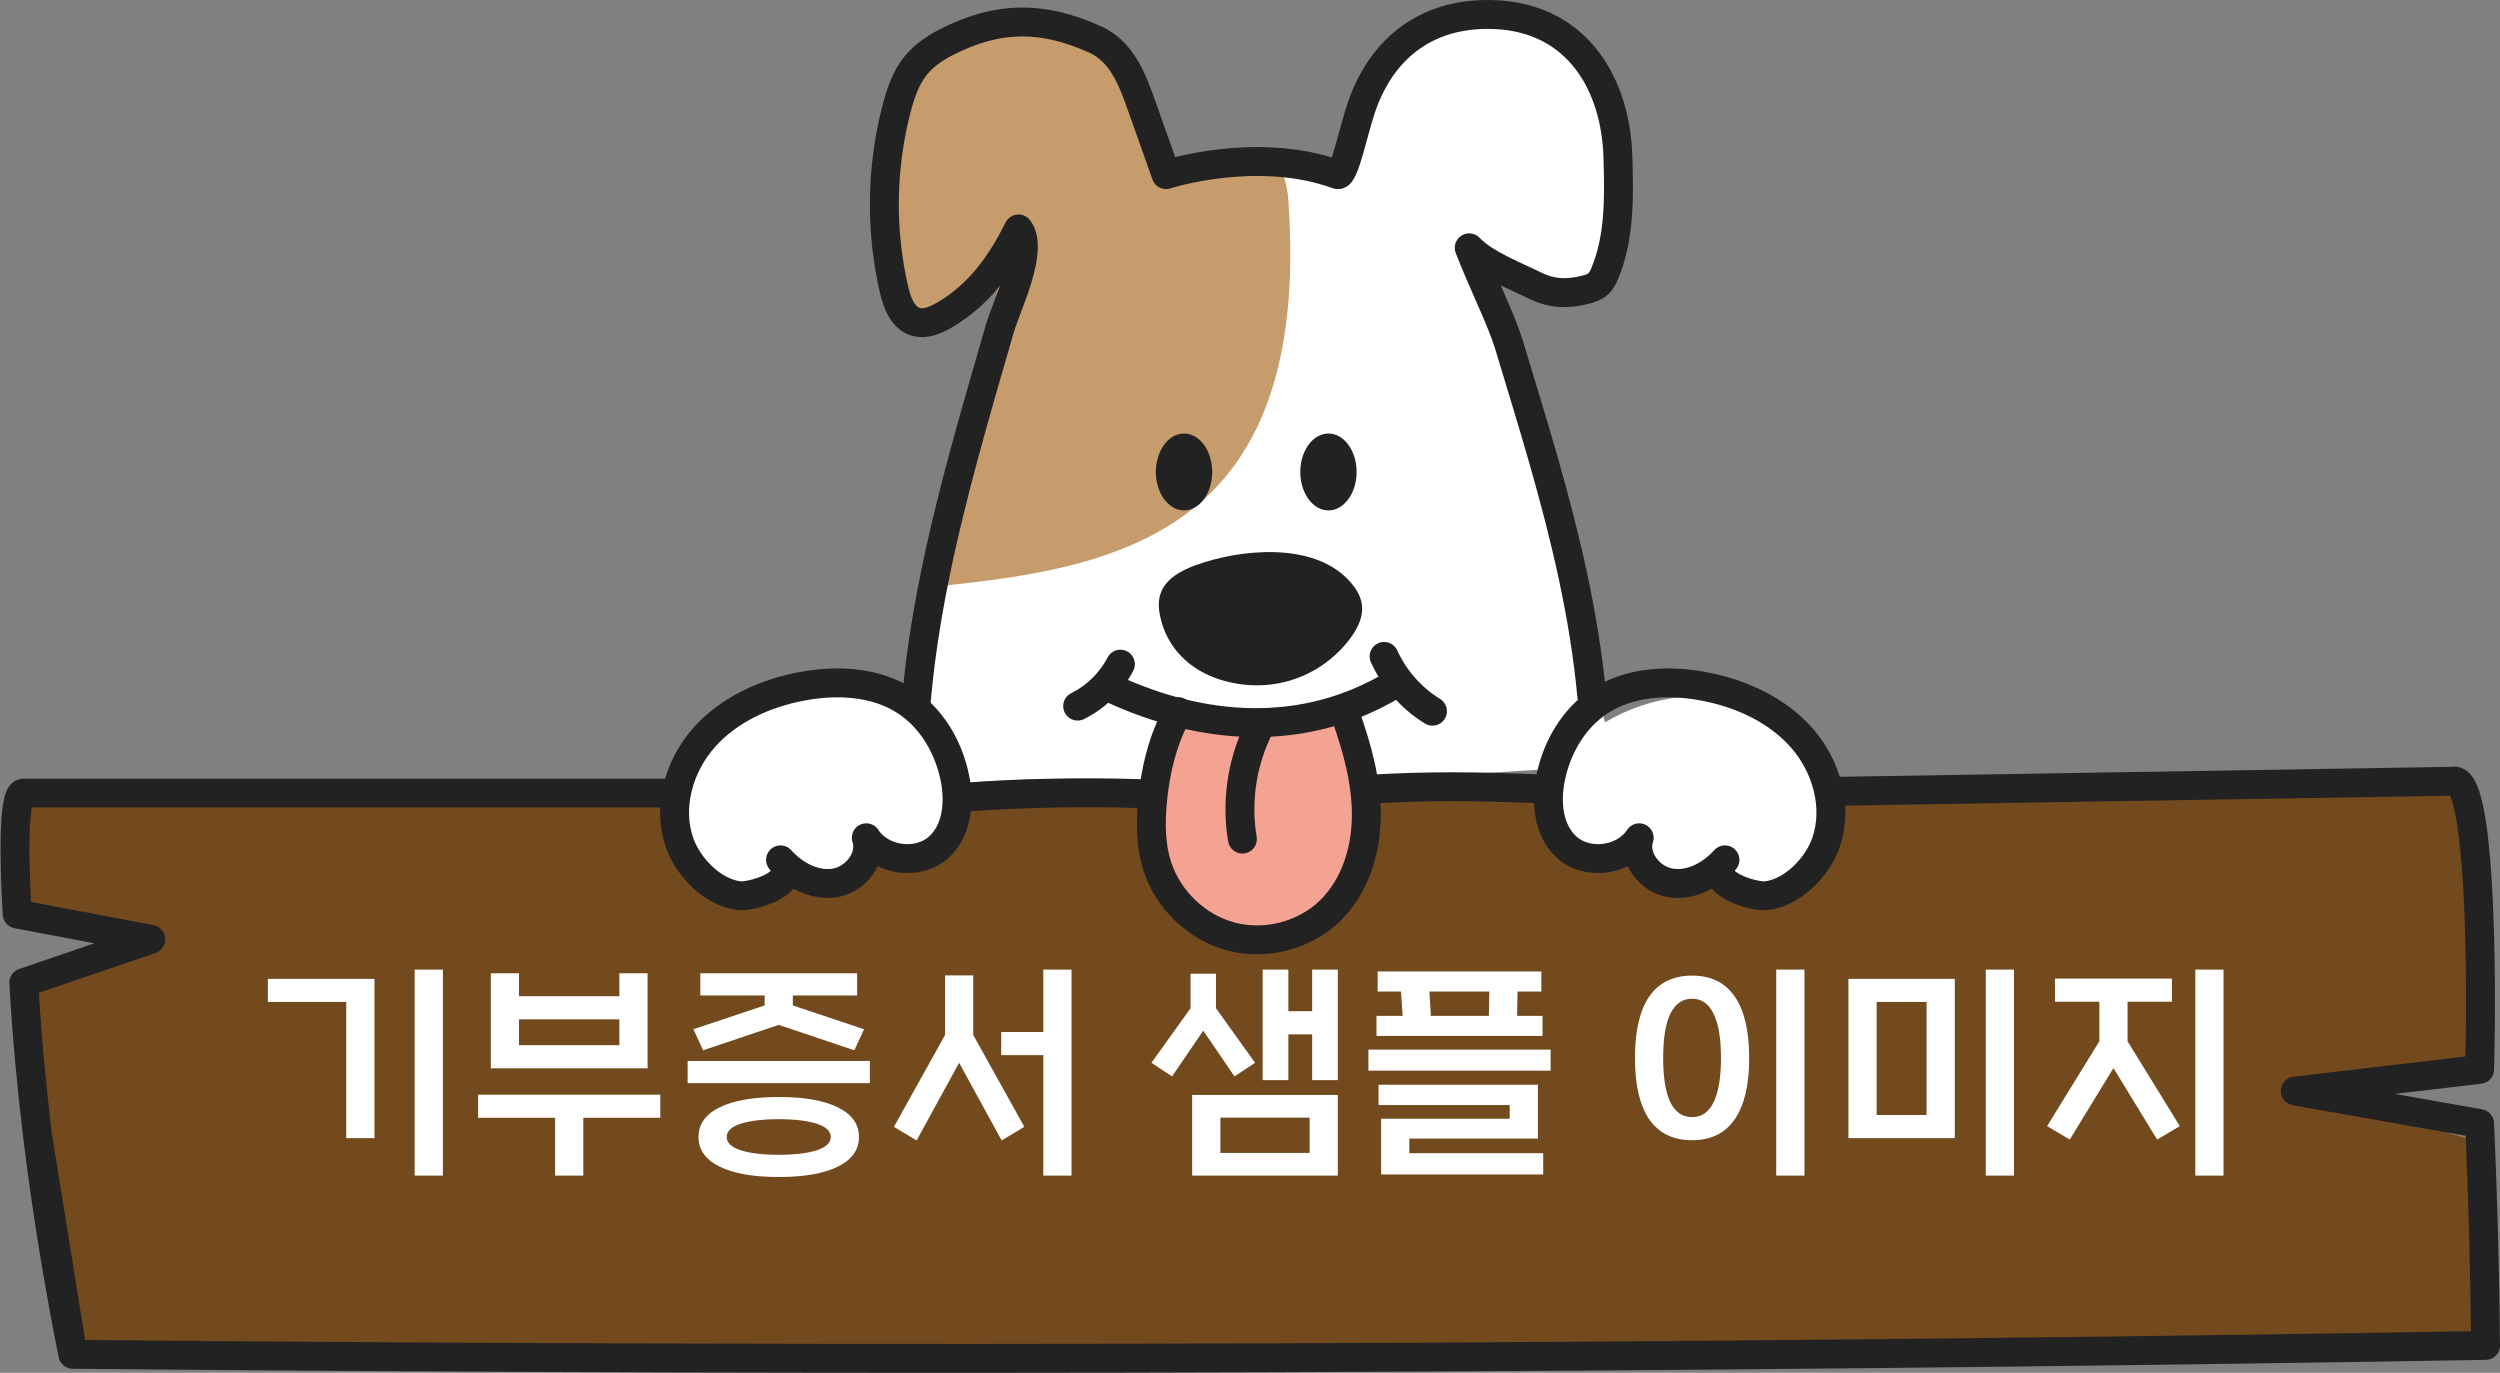 <svg width="346" height="190" viewBox="0 0 346 190" fill="none" xmlns="http://www.w3.org/2000/svg">
<rect x="0" y="0" width="346" height="190" fill="#808080" stroke="none"/>
<g clip-path="url(#clip0_155_11368)">
<path d="M22.565 130.5L2.579 125C0.919 113.4 3.22 110.166 4.577 110H189.451H256.905H335.852C343.446 102 343.68 131 342.847 146.5L321.361 151.5L342.847 158V186H339.849L14.071 187.5C7.275 187.5 4.91 153.5 4.577 136.5L22.565 130.5Z" fill="#724A1E"/>
<path d="M163.299 23.742C157.511 25.494 152.53 29.08 148.677 33.784C143.596 40.002 140.358 47.624 137.679 55.116C132.845 68.607 129.002 82.446 126.186 96.487C115.28 90.553 99.75 96.341 95.393 107.969C94.045 111.565 93.715 115.737 95.476 119.149C97.228 122.561 101.466 124.817 105.07 123.505C106.566 122.964 107.841 121.891 109.363 121.423C111.372 120.818 113.537 121.332 115.619 121.139C117.701 120.947 120.04 119.461 119.82 117.379C125.177 120.176 132.634 114.518 131.378 108.602C140.633 107.575 149.998 107.603 159.244 108.685C157.731 105.878 159.474 102.201 162.161 100.495C164.849 98.78 168.188 98.523 171.371 98.303L185.524 97.34C186.065 101.082 187.267 104.723 189.056 108.061C197.137 107.538 205.218 107.016 213.299 106.502C211.831 112.913 219.105 119.498 225.343 117.397C227.856 122.047 235.249 122.946 238.799 119.039C239.643 122.02 243.358 123.542 246.312 122.625C249.265 121.708 251.347 118.92 252.182 115.939C254.154 108.932 249.669 101.109 243.046 98.074C236.423 95.038 228.388 96.267 222.123 99.972C219.426 88.288 215.858 76.852 214.106 64.957C213.427 60.335 212.171 55.428 210.923 50.916C209.923 47.303 207.658 38.883 204.264 36.756C207.465 38.764 211.226 39.883 215.005 39.947C217.839 40.002 220.756 38.416 222.233 35.958C223.279 34.215 223.829 32.225 224.196 30.226C225.205 24.751 224.939 18.936 222.719 13.828C220.5 8.72 216.188 4.409 210.85 2.841C203.172 0.594 197.219 4.602 192.073 9.738C189.799 12.003 188.808 13.957 187.854 17.12C187.698 17.643 186.597 23.183 186.01 23.164C182.561 23.017 179.122 22.88 175.673 22.733C172.187 22.587 168.656 22.449 165.243 23.21C164.583 23.357 163.932 23.531 163.289 23.724L163.299 23.742Z" fill="white"/>
<path d="M122.911 18.102C121.416 24.339 122.003 30.859 122.609 37.252C122.884 40.214 123.819 43.91 126.755 44.377C127.8 44.542 128.846 44.212 129.827 43.827C133.166 42.497 136.184 40.379 138.569 37.682C135.276 52.136 132.203 66.636 129.341 81.181C143.33 79.778 158.565 77.696 168.261 67.507C177.929 57.336 179.268 41.901 178.323 27.906C178.177 25.769 177.736 23.247 175.801 22.348C174.746 21.862 173.517 22.009 172.37 22.174C168.628 22.724 164.895 23.403 161.198 24.201C160.822 17.561 157.199 11.187 151.695 7.455C139.816 -0.598 126.259 4.144 122.911 18.093V18.102Z" fill="#C69C6D"/>
<path d="M161.094 104.159V104.16C159.392 109.172 158.521 114.616 160.097 119.548C161.539 124.06 165.757 127.568 170.539 128.999C175.316 130.428 180.529 129.75 183.986 126.071C186.235 123.681 187.373 120.377 187.724 117.034C187.959 114.806 188.086 111.136 187.65 107.645C187.432 105.899 187.076 104.216 186.532 102.786C185.986 101.352 185.266 100.213 184.348 99.508L173 100.358L162.564 98.5L161.094 104.159ZM161.094 104.159C161.529 102.872 162.019 101.611 162.564 100.358C162.687 100.08 162.81 99.805 162.934 99.53C167.807 101.036 174.278 100.9 179.108 99.763L179.11 99.762M161.094 104.159L162.684 99.021L179.11 99.762M179.11 99.762C179.5 99.669 179.893 99.555 180.27 99.446ZM179.11 99.762L180.27 99.446ZM180.27 99.446C180.387 99.412 180.502 99.379 180.615 99.347ZM180.27 99.446L180.615 99.347ZM180.615 99.347C181.103 99.208 181.564 99.088 182.008 99.021ZM180.615 99.347L182.008 99.021ZM182.008 99.021C182.883 98.888 183.645 98.968 184.348 99.508L182.008 99.021Z" fill="#F4A392"/>
<path d="M161.094 104.159V104.16C159.392 109.172 158.521 114.616 160.097 119.548C161.539 124.06 165.757 127.568 170.539 128.999C175.316 130.428 180.529 129.75 183.986 126.071C186.235 123.681 187.373 120.377 187.724 117.034C187.959 114.806 188.086 111.136 187.65 107.645C187.432 105.899 187.076 104.216 186.532 102.786C185.986 101.352 185.266 100.213 184.348 99.508M161.094 104.159C161.529 102.872 162.019 101.611 162.564 100.358C162.687 100.08 162.81 99.805 162.934 99.53C167.807 101.036 174.278 100.9 179.108 99.763L179.11 99.762M161.094 104.159L162.684 99.021L179.11 99.762M161.094 104.159L162.564 98.5L173 100.358L184.348 99.508M184.348 99.508C183.645 98.968 182.883 98.888 182.008 99.021M184.348 99.508L182.008 99.021M179.11 99.762C179.5 99.669 179.893 99.555 180.27 99.446M179.11 99.762L180.27 99.446M180.27 99.446C180.387 99.412 180.502 99.379 180.615 99.347M180.27 99.446L180.615 99.347M180.615 99.347C181.103 99.208 181.564 99.088 182.008 99.021M180.615 99.347L182.008 99.021" stroke="#222222"/>
<path d="M126.736 97.955C127.681 86.042 130.341 74.358 133.441 62.848C135.001 57.07 136.689 51.338 138.34 45.588C139.257 42.387 143.192 34.564 140.963 31.684C138.496 36.582 135.514 40.828 130.635 43.644C129.442 44.331 128.039 44.928 126.718 44.533C124.929 43.983 124.159 41.919 123.737 40.094C121.829 31.868 121.957 23.183 124.094 15.011C124.636 12.939 125.333 10.857 126.654 9.179C127.809 7.711 129.387 6.638 131.047 5.795C138.248 2.154 144.311 2.209 151.539 5.446C155.245 7.106 156.685 10.921 157.978 14.571C159.116 17.772 160.244 20.963 161.381 24.164C161.381 24.164 173.957 20.092 185.111 24.164C186.056 24.513 187.377 17.772 188.514 14.58C191.459 6.29 197.916 1.613 206.97 2.025C218.28 2.539 223.636 11.6 223.921 21.78C224.077 27.191 224.196 32.785 222.123 37.783C221.894 38.324 221.637 38.875 221.206 39.278C220.72 39.728 220.059 39.948 219.417 40.104C216.849 40.736 214.748 40.663 212.391 39.498C209.63 38.132 205.447 36.536 203.337 34.298C205.062 38.774 207.832 44.35 208.823 47.642C210.419 52.952 212.07 58.253 213.592 63.591C216.656 74.293 219.261 85.161 220.298 96.267" stroke="#222222" stroke-width="4" stroke-linecap="round" stroke-linejoin="round"/>
<path d="M160.574 85.382C160.354 84.345 160.272 83.254 160.593 82.236C161.262 80.126 163.473 78.943 165.555 78.191C171.673 75.999 181.525 75 186.533 80.172C187.45 81.126 188.267 82.254 188.469 83.566C188.79 85.611 187.579 87.582 186.23 89.16C181.91 94.213 175.232 96.029 168.94 94.085C164.748 92.792 161.519 89.738 160.584 85.372L160.574 85.382Z" fill="#222222"/>
<path d="M155.062 91.92C153.768 94.415 151.668 96.478 149.145 97.726" stroke="#222222" stroke-width="4" stroke-linecap="round" stroke-linejoin="round"/>
<path d="M153.759 95.249C166.518 101.164 180.351 102.164 192.734 94.836" stroke="#222222" stroke-width="4" stroke-linecap="round" stroke-linejoin="round"/>
<path d="M191.56 90.847C192.981 93.965 195.339 96.643 198.256 98.432" stroke="#222222" stroke-width="4" stroke-linecap="round" stroke-linejoin="round"/>
<path d="M163.06 98.487C160.914 102.33 159.868 106.714 159.483 111.107C159.226 114.032 159.263 117.04 160.152 119.838C161.648 124.533 165.638 128.367 170.407 129.623C175.177 130.88 180.562 129.476 184.093 126.037C187.496 122.717 189.037 117.829 189.101 113.079C189.156 108.328 187.872 103.66 186.295 99.175" stroke="#222222" stroke-width="4" stroke-linecap="round" stroke-linejoin="round"/>
<path d="M173.948 101.357C171.82 105.934 171.114 111.161 171.948 116.132" stroke="#222222" stroke-width="4" stroke-linecap="round" stroke-linejoin="round"/>
<path d="M94.063 116.655C92.329 111.739 93.953 106.035 97.402 102.119C100.851 98.212 105.868 95.938 110.996 94.984C115.876 94.067 121.223 94.342 125.37 97.056C128.965 99.413 131.286 103.421 132.148 107.631C132.836 110.997 132.488 114.904 129.956 117.224C127.121 119.828 121.994 119.177 119.893 115.949C120.811 118.664 118.435 121.699 115.61 122.185C112.785 122.671 109.932 121.14 108.024 119.003C110.978 122.305 103.896 124.139 102.355 123.974C98.659 123.579 95.237 119.993 94.063 116.664V116.655Z" stroke="#222222" stroke-width="4" stroke-linecap="round" stroke-linejoin="round"/>
<path d="M252.696 116.655C254.429 111.739 252.806 106.035 249.357 102.119C245.908 98.212 240.89 95.938 235.763 94.984C230.883 94.067 225.535 94.342 221.389 97.056C217.794 99.413 215.473 103.421 214.611 107.631C213.923 110.997 214.271 114.904 216.803 117.224C219.637 119.828 224.765 119.177 226.865 115.949C225.948 118.664 228.324 121.699 231.149 122.185C233.974 122.662 236.827 121.14 238.735 119.003C235.781 122.305 242.863 124.139 244.404 123.974C248.1 123.579 251.522 119.993 252.696 116.664V116.655Z" stroke="#222222" stroke-width="4" stroke-linecap="round" stroke-linejoin="round"/>
<path d="M133.781 110.317C141.688 109.749 149.622 109.584 157.547 109.831" stroke="#222222" stroke-width="4" stroke-linecap="round" stroke-linejoin="round"/>
<path d="M189.56 109.226C197.935 108.731 204.411 108.832 212.804 109.162" stroke="#222222" stroke-width="4" stroke-linecap="round" stroke-linejoin="round"/>
<path d="M92.517 109.767H3.234C1.683 109.771 2.023 120.924 2.387 126.5L20.874 130L3.295 136C3.682 142.964 4.33 150.014 5.174 157M5.174 157C6.438 167.455 8.143 177.767 10.076 187.437M5.174 157L10.076 187.437M10.076 187.437C121.379 188.483 232.731 188.07 344 186.208C343.914 176.459 343.651 166.047 343.18 155.5L317.672 151L343.18 148C343.537 134.244 343.291 107.01 339.455 108.126L253.907 109.52" stroke="#222222" stroke-width="4" stroke-linecap="round" stroke-linejoin="round"/>
<path d="M163.87 70.642C166.023 70.642 167.769 68.26 167.769 65.321C167.769 62.382 166.023 60 163.87 60C161.717 60 159.971 62.382 159.971 65.321C159.971 68.26 161.717 70.642 163.87 70.642Z" fill="#222222"/>
<path d="M183.856 70.642C186.009 70.642 187.755 68.26 187.755 65.321C187.755 62.382 186.009 60 183.856 60C181.703 60 179.958 62.382 179.958 65.321C179.958 68.26 181.703 70.642 183.856 70.642Z" fill="#222222"/>
<path d="M37.073 138.672V135.472H51.825V157.52H47.921V138.672H37.073ZM57.393 134.192H61.297V162.704H57.393V134.192ZM71.833 134.704V137.872H85.721V134.704H89.625V147.856H67.929V134.704H71.833ZM66.169 151.504H91.385V154.704H80.729V162.704H76.825V154.704H66.169V151.504ZM85.721 144.656V141.072H71.833V144.656H85.721ZM95.969 142.448L105.825 139.152V137.776H96.929V134.704H118.625V137.776H109.729V139.152L119.585 142.448L118.241 145.36L107.777 141.84L97.313 145.36L95.969 142.448ZM107.777 162.896C104.257 162.896 101.527 162.416 99.585 161.456C97.644 160.496 96.673 159.131 96.673 157.36C96.673 155.589 97.644 154.224 99.585 153.264C101.527 152.304 104.257 151.824 107.777 151.824C111.297 151.824 114.028 152.304 115.969 153.264C117.911 154.224 118.881 155.589 118.881 157.36C118.881 159.131 117.911 160.496 115.969 161.456C114.028 162.416 111.297 162.896 107.777 162.896ZM107.777 159.824C109.996 159.824 111.767 159.611 113.089 159.184C114.348 158.757 114.977 158.149 114.977 157.36C114.977 156.571 114.348 155.963 113.089 155.536C111.767 155.109 109.996 154.896 107.777 154.896C105.559 154.896 103.788 155.109 102.465 155.536C101.207 155.963 100.577 156.571 100.577 157.36C100.577 158.149 101.207 158.757 102.465 159.184C103.788 159.611 105.559 159.824 107.777 159.824ZM120.385 146.832V149.904H95.169V146.832H120.385ZM123.721 155.952L130.793 143.248V134.992H134.697V143.248L141.769 155.952L138.633 157.84L132.745 147.088L126.857 157.84L123.721 155.952ZM138.569 142.832H144.393V134.192H148.297V162.704H144.393V146.032H138.569V142.832ZM185.156 151.536V162.704H164.996V151.536H185.156ZM164.772 139.536V134.768H168.292V139.536L173.7 147.088L170.852 148.976L166.532 142.64L162.212 148.976L159.364 147.088L164.772 139.536ZM181.252 159.568V154.672H168.9V159.568H181.252ZM174.756 134.192H178.308V139.952H181.604V134.192H185.156V149.488H181.604V143.152H178.308V149.488H174.756V134.192ZM208.94 154.832V152.944H190.796V150.128H212.844V157.584H195.052V159.6H213.58V162.544H191.148V154.832H208.94ZM189.388 145.264H214.604V148.176H189.388V145.264ZM190.508 140.592H194.124L193.9 137.232H190.668V134.448H213.324V137.232H210.028L209.964 140.592H213.484V143.376H190.508V140.592ZM198.028 140.592H206.06L206.124 137.232H197.836L198.028 140.592ZM234.183 157.808C231.58 157.808 229.607 156.848 228.263 154.928C226.94 153.008 226.279 150.171 226.279 146.416C226.279 142.661 226.94 139.824 228.263 137.904C229.607 135.984 231.58 135.024 234.183 135.024C236.785 135.024 238.748 135.984 240.071 137.904C241.415 139.824 242.087 142.661 242.087 146.416C242.087 150.171 241.415 153.008 240.071 154.928C238.748 156.848 236.785 157.808 234.183 157.808ZM234.183 154.608C235.505 154.608 236.497 153.925 237.159 152.56C237.841 151.173 238.183 149.125 238.183 146.416C238.183 143.707 237.841 141.669 237.159 140.304C236.497 138.917 235.505 138.224 234.183 138.224C232.86 138.224 231.857 138.917 231.175 140.304C230.513 141.669 230.183 143.707 230.183 146.416C230.183 149.125 230.513 151.173 231.175 152.56C231.857 153.925 232.86 154.608 234.183 154.608ZM249.735 134.192V162.704H245.831V134.192H249.735ZM270.543 135.472V157.52H255.823V135.472H270.543ZM266.639 154.32V138.672H259.727V154.32H266.639ZM274.831 134.192H278.735V162.704H274.831V134.192ZM283.319 155.856L290.551 144.112V138.64H284.407V135.44H300.599V138.64H294.455V144.112L301.687 155.856L298.551 157.712L292.503 147.824L286.455 157.712L283.319 155.856ZM303.831 134.192H307.735V162.704H303.831V134.192Z" fill="white"/>
</g>
<defs>
<clipPath id="clip0_155_11368">
<rect width="346" height="190" fill="white"/>
</clipPath>
</defs>
</svg>
